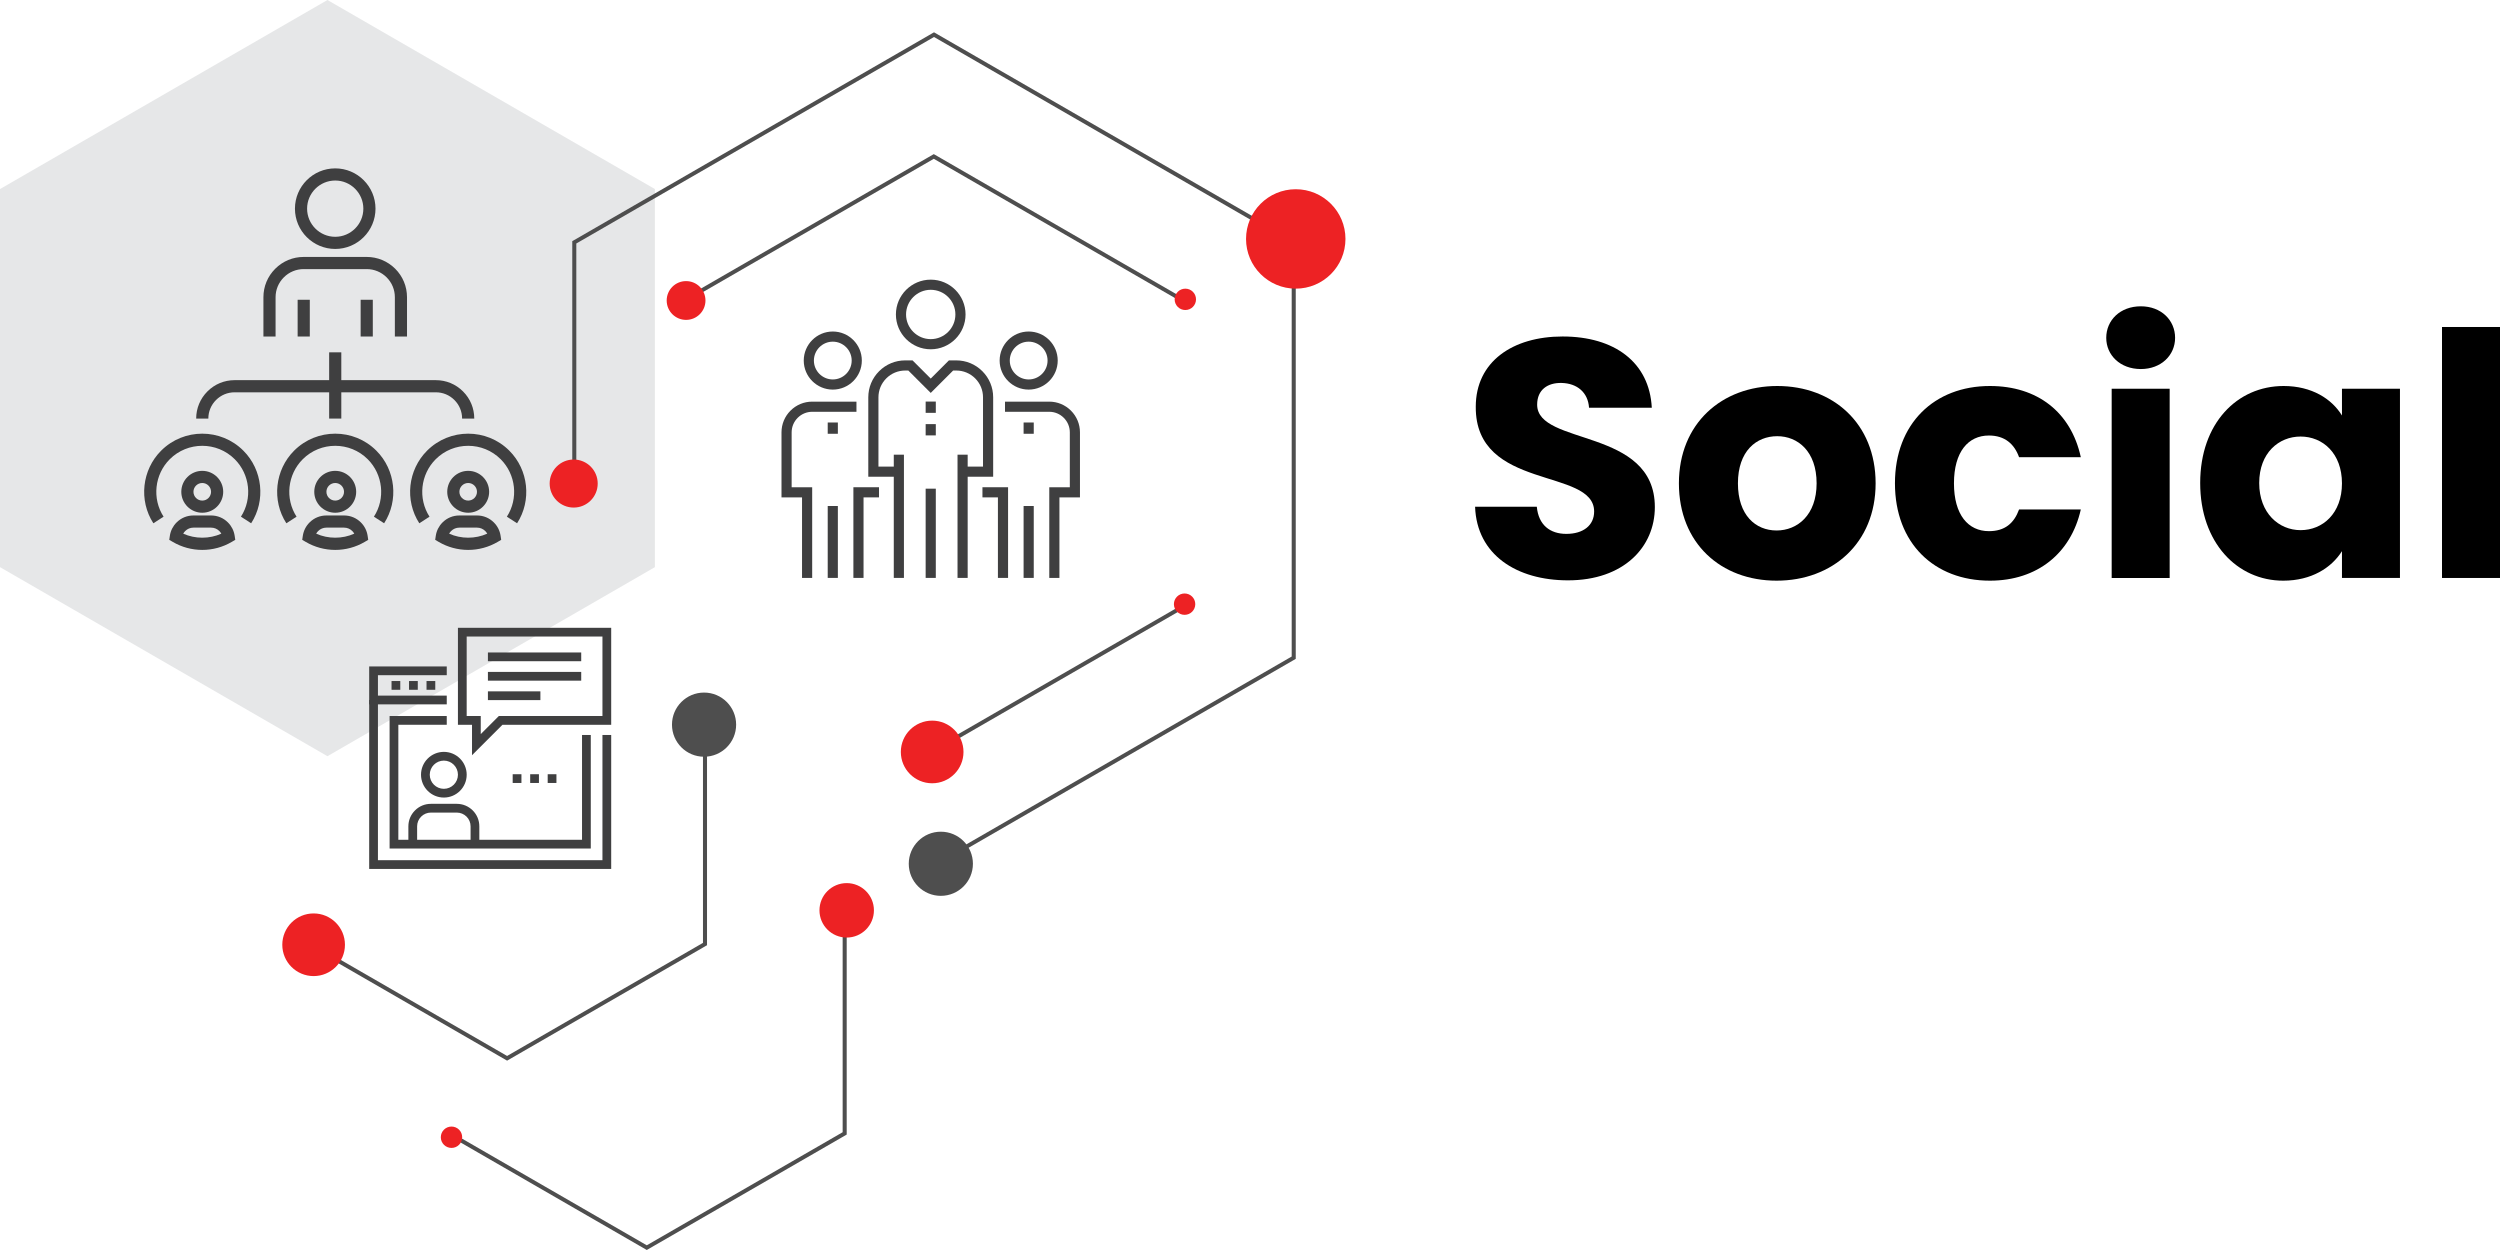 <?xml version="1.0" encoding="utf-8"?>
<!-- Generator: Adobe Illustrator 16.0.0, SVG Export Plug-In . SVG Version: 6.00 Build 0)  -->
<!DOCTYPE svg PUBLIC "-//W3C//DTD SVG 1.1//EN" "http://www.w3.org/Graphics/SVG/1.1/DTD/svg11.dtd">
<svg version="1.1" id="Layer_1" xmlns="http://www.w3.org/2000/svg" xmlns:xlink="http://www.w3.org/1999/xlink" x="0px" y="0px"
	 width="385.452px" height="192.724px" viewBox="0 0 385.452 192.724" enable-background="new 0 0 385.452 192.724"
	 xml:space="preserve">
<polygon fill="#E6E7E8" points="0,29.148 0,87.443 50.486,116.591 100.972,87.443 100.972,29.148 50.486,0 "/>
<g>
	<polygon fill="#4E4E4E" points="143.721,115.214 143.973,115.361 182.755,92.971 182.755,93.692 143.973,116.082 143.721,115.937 	
		"/>
	<polygon fill="#4E4E4E" points="143.973,23.762 182.755,46.153 182.755,46.874 143.973,24.484 105.731,46.562 105.731,45.841 	"/>
	<polygon fill="#4E4E4E" points="199.779,101.585 199.779,37.182 199.623,37.091 144.006,4.981 143.85,5.071 88.233,37.182 
		88.233,73.927 88.857,73.927 88.857,37.543 144.006,5.703 199.154,37.543 199.154,101.224 145.059,132.457 145.059,133.179 	"/>
	<polygon fill="#4E4E4E" points="48.077,145.425 78.185,162.808 108.385,145.373 108.385,111.162 109.009,111.162 109.009,145.736 
		78.185,163.531 48.077,146.148 	"/>
	<polygon fill="#4E4E4E" points="69.613,174.619 99.721,192.001 129.921,174.566 129.921,140.355 130.545,140.355 130.545,174.929 
		99.721,192.724 69.613,175.341 	"/>
	<path fill="#4E4E4E" d="M113.498,111.726c0-2.73-2.214-4.945-4.946-4.945c-2.731,0-4.946,2.215-4.946,4.945
		c0,2.732,2.215,4.947,4.946,4.947C111.284,116.673,113.498,114.458,113.498,111.726"/>
	<path fill="#4E4E4E" d="M150.005,133.177c0-2.73-2.214-4.945-4.946-4.945c-2.731,0-4.946,2.215-4.946,4.945
		c0,2.732,2.215,4.945,4.946,4.945C147.791,138.123,150.005,135.91,150.005,133.177"/>
	<path fill="#ED2224" d="M43.524,145.664c0,2.668,2.163,4.83,4.831,4.83c2.667,0,4.83-2.162,4.83-4.83s-2.163-4.83-4.83-4.83
		C45.688,140.833,43.524,142.996,43.524,145.664"/>
	<path fill="#ED2224" d="M84.746,74.554c0,2.046,1.658,3.704,3.704,3.704c2.046,0,3.705-1.658,3.705-3.704
		c0-2.046-1.659-3.705-3.705-3.705C86.403,70.849,84.746,72.508,84.746,74.554"/>
	<path fill="#ED2224" d="M138.891,115.937c0,2.668,2.162,4.83,4.83,4.83s4.831-2.162,4.831-4.83s-2.163-4.83-4.831-4.83
		S138.891,113.269,138.891,115.937"/>
	<path fill="#ED2224" d="M67.965,175.341c0,0.91,0.738,1.648,1.648,1.648c0.911,0,1.648-0.738,1.648-1.648s-0.737-1.648-1.648-1.648
		C68.703,173.693,67.965,174.431,67.965,175.341"/>
	<path fill="#ED2224" d="M102.79,46.331c0,1.651,1.339,2.99,2.99,2.99c1.652,0,2.99-1.339,2.99-2.99c0-1.652-1.338-2.99-2.99-2.99
		C104.129,43.34,102.79,44.678,102.79,46.331"/>
	<path fill="#ED2224" d="M181.107,46.153c0,0.911,0.738,1.648,1.648,1.648s1.648-0.737,1.648-1.648c0-0.91-0.738-1.648-1.648-1.648
		S181.107,45.243,181.107,46.153"/>
	<path fill="#ED2224" d="M180.993,93.15c0,0.91,0.738,1.647,1.648,1.647s1.648-0.737,1.648-1.647s-0.738-1.647-1.648-1.647
		S180.993,92.24,180.993,93.15"/>
	<path fill="#ED2224" d="M126.346,140.355c0,2.32,1.88,4.199,4.199,4.199c2.319,0,4.198-1.879,4.198-4.199
		c0-2.318-1.879-4.197-4.198-4.197C128.226,136.158,126.346,138.037,126.346,140.355"/>
	<path fill="#ED2224" d="M192.115,36.841c0,4.233,3.431,7.664,7.665,7.664c4.232,0,7.664-3.431,7.664-7.664
		c0-4.233-3.432-7.665-7.664-7.665C195.546,29.176,192.115,32.607,192.115,36.841"/>
</g>
<g>
	<path d="M227.43,78.13h9.517c0.262,2.824,2.04,4.184,4.55,4.184c2.614,0,4.288-1.308,4.288-3.451
		c0-6.798-18.354-3.138-18.25-16.158c0-6.955,5.7-10.825,13.387-10.825c8.001,0,13.387,3.974,13.753,10.981H245
		c-0.157-2.353-1.83-3.765-4.236-3.817c-2.144-0.052-3.765,1.046-3.765,3.347c0,6.38,18.146,3.503,18.146,15.792
		c0,6.17-4.812,11.295-13.387,11.295C233.861,89.478,227.691,85.556,227.43,78.13z"/>
	<path d="M258.855,74.522c0-9.256,6.642-15.008,15.165-15.008c8.576,0,15.164,5.752,15.164,15.008
		c0,9.255-6.693,15.007-15.269,15.007C265.34,89.529,258.855,83.777,258.855,74.522z M280.086,74.522
		c0-4.968-2.928-7.269-6.065-7.269c-3.242,0-6.066,2.301-6.066,7.269c0,4.916,2.72,7.269,5.962,7.269
		C277.105,81.791,280.086,79.438,280.086,74.522z"/>
	<path d="M306.807,59.514c7.321,0,12.498,4.026,14.015,10.981h-9.518c-0.731-2.04-2.195-3.347-4.653-3.347
		c-3.19,0-5.387,2.51-5.387,7.373s2.196,7.373,5.387,7.373c2.458,0,3.869-1.203,4.653-3.347h9.518
		c-1.517,6.746-6.693,10.981-14.015,10.981c-8.575,0-14.642-5.752-14.642-15.007C292.165,65.318,298.231,59.514,306.807,59.514z"/>
	<path d="M324.743,52.089c0-2.719,2.145-4.863,5.334-4.863c3.138,0,5.281,2.144,5.281,4.863c0,2.667-2.144,4.811-5.281,4.811
		C326.888,56.899,324.743,54.755,324.743,52.089z M334.521,59.933v29.179h-8.941V59.933H334.521z"/>
	<path d="M352.092,59.514c4.34,0,7.425,1.987,8.994,4.549v-4.131h8.941v29.179h-8.941V84.98c-1.621,2.563-4.706,4.549-9.047,4.549
		c-7.111,0-12.812-5.856-12.812-15.06C339.228,65.266,344.928,59.514,352.092,59.514z M354.706,67.306
		c-3.347,0-6.38,2.51-6.38,7.164c0,4.654,3.033,7.269,6.38,7.269c3.399,0,6.38-2.563,6.38-7.216S358.105,67.306,354.706,67.306z"/>
	<path d="M385.452,50.416v38.696h-8.941V50.416H385.452z"/>
</g>
<path fill="#3F3F40" d="M62.754,51.886H60.88v-6.06c0-1.158-0.451-2.246-1.27-3.064c-0.825-0.82-1.916-1.272-3.069-1.272h-9.714
	c-1.158,0-2.246,0.451-3.065,1.271c-0.821,0.82-1.273,1.908-1.273,3.065v6.06h-1.874v-6.06c0-1.658,0.647-3.218,1.822-4.39
	c1.171-1.174,2.73-1.821,4.39-1.821h9.714c1.651,0,3.212,0.646,4.392,1.819c1.175,1.175,1.821,2.734,1.821,4.392V51.886z"/>
<rect x="45.89" y="46.218" fill="#3F3F40" width="1.874" height="5.667"/>
<rect x="55.604" y="46.218" fill="#3F3F40" width="1.875" height="5.667"/>
<path fill="#3F3F40" d="M51.686,38.383c-3.425,0-6.211-2.787-6.211-6.212s2.786-6.211,6.211-6.211c3.423,0,6.209,2.786,6.209,6.211
	S55.108,38.383,51.686,38.383 M51.686,27.834c-2.392,0-4.337,1.946-4.337,4.337c0,2.392,1.945,4.338,4.337,4.338
	c2.391,0,4.335-1.946,4.335-4.338C56.021,29.78,54.077,27.834,51.686,27.834"/>
<path fill="#3F3F40" d="M73.122,64.536h-1.874c0-1.084-0.42-2.1-1.184-2.86c-0.766-0.768-1.781-1.189-2.862-1.189H36.17
	c-1.081,0-2.097,0.422-2.861,1.186c-0.766,0.764-1.187,1.781-1.187,2.863h-1.875c0-1.583,0.618-3.07,1.737-4.188
	c1.116-1.119,2.603-1.735,4.186-1.735h31.031c1.584,0,3.07,0.616,4.187,1.737C72.505,61.462,73.122,62.95,73.122,64.536"/>
<rect x="50.749" y="54.323" fill="#3F3F40" width="1.874" height="10.213"/>
<path fill="#3F3F40" d="M72.185,79.055c-1.781,0-3.23-1.448-3.23-3.229c0-1.781,1.449-3.231,3.23-3.231
	c1.782,0,3.232,1.45,3.232,3.231C75.417,77.606,73.967,79.055,72.185,79.055 M72.185,74.469c-0.748,0-1.356,0.609-1.356,1.357
	c0,0.747,0.608,1.355,1.356,1.355c0.749,0,1.357-0.608,1.357-1.355C73.542,75.078,72.934,74.469,72.185,74.469"/>
<path fill="#3F3F40" d="M79.724,80.68l-1.573-1.017c1.798-2.782,1.398-6.505-0.95-8.854c-2.766-2.764-7.265-2.764-10.029,0
	c-2.348,2.349-2.748,6.072-0.95,8.854l-1.574,1.017c-2.273-3.519-1.769-8.228,1.199-11.195c3.496-3.496,9.183-3.496,12.678,0
	C81.494,72.452,81.998,77.161,79.724,80.68"/>
<path fill="#3F3F40" d="M72.186,84.787c-1.601,0-3.172-0.428-4.544-1.234l-0.545-0.32l0.093-0.625
	c0.117-0.783,0.476-1.495,1.039-2.057c0.693-0.693,1.613-1.075,2.591-1.075h2.733c0.977,0,1.898,0.382,2.59,1.075
	c0.563,0.562,0.922,1.274,1.039,2.057l0.093,0.625l-0.545,0.32C75.358,84.359,73.786,84.787,72.186,84.787 M69.249,82.279
	c1.833,0.832,4.041,0.832,5.874,0c-0.081-0.146-0.184-0.282-0.305-0.403c-0.339-0.339-0.788-0.525-1.265-0.525H70.82
	c-0.477,0-0.927,0.186-1.266,0.525C69.433,81.997,69.331,82.133,69.249,82.279"/>
<path fill="#3F3F40" d="M51.685,79.055c-1.782,0-3.231-1.448-3.231-3.229c0-1.781,1.449-3.231,3.231-3.231s3.231,1.45,3.231,3.231
	C54.916,77.606,53.467,79.055,51.685,79.055 M51.685,74.469c-0.749,0-1.357,0.609-1.357,1.357c0,0.747,0.608,1.355,1.357,1.355
	s1.357-0.608,1.357-1.355C53.042,75.078,52.434,74.469,51.685,74.469"/>
<path fill="#3F3F40" d="M59.224,80.68l-1.574-1.017c1.798-2.782,1.398-6.505-0.95-8.854c-2.766-2.764-7.263-2.764-10.028,0
	c-2.349,2.349-2.748,6.072-0.95,8.854l-1.574,1.017c-2.274-3.519-1.77-8.228,1.198-11.195c3.496-3.496,9.183-3.496,12.679,0
	C60.994,72.452,61.498,77.161,59.224,80.68"/>
<path fill="#3F3F40" d="M51.686,84.787c-1.601,0-3.173-0.428-4.544-1.234l-0.545-0.32l0.092-0.625
	c0.117-0.783,0.477-1.495,1.04-2.057c0.692-0.693,1.612-1.075,2.591-1.075h2.732c0.978,0,1.898,0.382,2.591,1.075
	c0.563,0.562,0.921,1.274,1.038,2.057l0.093,0.625l-0.545,0.32C54.858,84.359,53.287,84.787,51.686,84.787 M48.749,82.279
	c1.833,0.832,4.041,0.832,5.874,0c-0.082-0.146-0.185-0.282-0.305-0.403c-0.34-0.339-0.788-0.525-1.266-0.525H50.32
	c-0.478,0-0.928,0.186-1.266,0.525C48.932,81.997,48.83,82.133,48.749,82.279"/>
<path fill="#3F3F40" d="M31.184,79.055c-1.781,0-3.231-1.448-3.231-3.229c0-1.781,1.45-3.231,3.231-3.231
	c1.782,0,3.23,1.45,3.23,3.231C34.414,77.606,32.966,79.055,31.184,79.055 M31.184,74.469c-0.749,0-1.357,0.609-1.357,1.357
	c0,0.747,0.608,1.355,1.357,1.355s1.356-0.608,1.356-1.355C32.54,75.078,31.933,74.469,31.184,74.469"/>
<path fill="#3F3F40" d="M38.723,80.68l-1.575-1.017c1.798-2.782,1.4-6.505-0.949-8.854c-2.765-2.764-7.264-2.764-10.029,0
	c-2.347,2.349-2.747,6.072-0.949,8.854l-1.575,1.017c-2.274-3.519-1.769-8.228,1.2-11.195c3.495-3.496,9.183-3.496,12.678,0
	C40.493,72.452,40.997,77.161,38.723,80.68"/>
<path fill="#3F3F40" d="M31.185,84.787c-1.601,0-3.172-0.428-4.544-1.234l-0.545-0.32l0.093-0.625
	c0.117-0.783,0.476-1.495,1.039-2.057c0.692-0.693,1.612-1.075,2.591-1.075h2.733c0.977,0,1.899,0.382,2.591,1.075
	c0.562,0.562,0.921,1.274,1.038,2.057l0.094,0.625l-0.546,0.32C34.357,84.359,32.786,84.787,31.185,84.787 M28.248,82.279
	c1.834,0.832,4.041,0.832,5.875,0c-0.082-0.146-0.185-0.282-0.306-0.403c-0.339-0.339-0.788-0.525-1.265-0.525h-2.733
	c-0.478,0-0.927,0.186-1.265,0.525C28.432,81.997,28.329,82.133,28.248,82.279"/>
<polygon fill="#3F3F40" points="94.235,133.974 56.921,133.974 56.921,107.923 58.27,107.923 58.27,132.625 92.886,132.625 
	92.886,113.32 94.235,113.32 "/>
<polygon fill="#3F3F40" points="68.881,108.599 56.921,108.599 56.921,102.753 68.881,102.753 68.881,104.103 58.27,104.103 
	58.27,107.25 68.881,107.25 "/>
<rect x="60.367" y="105.001" fill="#3F3F40" width="1.349" height="1.35"/>
<rect x="63.065" y="105.001" fill="#3F3F40" width="1.349" height="1.35"/>
<rect x="65.762" y="105.001" fill="#3F3F40" width="1.349" height="1.35"/>
<polygon fill="#3F3F40" points="91.087,130.826 60.068,130.826 60.068,110.396 68.881,110.396 68.881,111.746 61.417,111.746 
	61.417,129.478 89.738,129.478 89.738,113.32 91.087,113.32 "/>
<rect x="79.046" y="119.371" fill="#3F3F40" width="1.35" height="1.348"/>
<rect x="81.744" y="119.371" fill="#3F3F40" width="1.349" height="1.348"/>
<rect x="84.443" y="119.371" fill="#3F3F40" width="1.349" height="1.348"/>
<path fill="#3F3F40" d="M73.903,130.152h-1.349v-2.746c0-0.566-0.22-1.1-0.621-1.5c-0.404-0.4-0.939-0.621-1.503-0.621h-3.993
	c-0.568,0-1.1,0.221-1.5,0.619c-0.403,0.402-0.624,0.936-0.624,1.502v2.746h-1.349v-2.746c0-0.928,0.362-1.799,1.02-2.453
	c0.652-0.656,1.524-1.018,2.453-1.018h3.993c0.922,0,1.795,0.361,2.454,1.016c0.658,0.656,1.019,1.527,1.019,2.455V130.152z"/>
<path fill="#3F3F40" d="M68.434,122.968c-1.942,0-3.522-1.58-3.522-3.521c0-1.943,1.58-3.523,3.522-3.523s3.521,1.58,3.521,3.523
	C71.955,121.388,70.376,122.968,68.434,122.968 M68.434,117.271c-1.198,0-2.173,0.977-2.173,2.176c0,1.197,0.975,2.174,2.173,2.174
	c1.198,0,2.172-0.977,2.172-2.174C70.606,118.248,69.632,117.271,68.434,117.271"/>
<path fill="#3F3F40" d="M72.775,116.441v-4.695h-2.171v-14.95h23.631v14.95H77.47L72.775,116.441z M71.953,110.396h2.17v2.789
	l2.788-2.789h15.975V98.144H71.953V110.396z"/>
<rect x="75.227" y="103.595" fill="#3F3F40" width="14.386" height="1.35"/>
<rect x="75.227" y="100.599" fill="#3F3F40" width="14.386" height="1.348"/>
<rect x="75.227" y="106.593" fill="#3F3F40" width="8.092" height="1.35"/>
<path fill="#3F3F40" d="M128.4,60.069c-2.469,0-4.478-2.009-4.478-4.478c0-2.469,2.009-4.478,4.478-4.478
	c2.469,0,4.478,2.009,4.478,4.478C132.878,58.06,130.869,60.069,128.4,60.069 M128.4,52.678c-1.606,0-2.913,1.307-2.913,2.913
	s1.307,2.913,2.913,2.913s2.913-1.307,2.913-2.913S130.006,52.678,128.4,52.678"/>
<rect x="127.618" y="78.016" fill="#3F3F40" width="1.564" height="11.086"/>
<path fill="#3F3F40" d="M125.223,89.102h-1.565V76.687h-3.166V66.666c0-1.266,0.492-2.457,1.388-3.353
	c0.896-0.895,2.087-1.388,3.353-1.388h6.816v1.564h-6.816c-0.848,0-1.647,0.331-2.246,0.931c-0.601,0.6-0.931,1.398-0.931,2.246
	v8.457h3.167V89.102z"/>
<rect x="127.618" y="65.141" fill="#3F3F40" width="1.564" height="1.739"/>
<polygon fill="#3F3F40" points="133.141,89.102 131.577,89.102 131.577,75.123 135.526,75.123 135.526,76.687 133.141,76.687 "/>
<path fill="#3F3F40" d="M158.602,60.069c-2.469,0-4.478-2.009-4.478-4.478c0-2.469,2.009-4.478,4.478-4.478
	c2.469,0,4.478,2.009,4.478,4.478C163.08,58.06,161.07,60.069,158.602,60.069 M158.602,52.678c-1.606,0-2.913,1.307-2.913,2.913
	s1.307,2.913,2.913,2.913s2.913-1.307,2.913-2.913S160.208,52.678,158.602,52.678"/>
<rect x="157.819" y="78.016" fill="#3F3F40" width="1.565" height="11.086"/>
<path fill="#3F3F40" d="M163.343,89.102h-1.565V75.123h3.168v-8.457c0-0.848-0.331-1.646-0.931-2.246s-1.398-0.931-2.246-0.931
	h-6.817v-1.564h6.817c1.266,0,2.457,0.493,3.353,1.388c0.894,0.896,1.388,2.087,1.388,3.353v10.021h-3.167V89.102z"/>
<rect x="157.819" y="65.141" fill="#3F3F40" width="1.565" height="1.739"/>
<polygon fill="#3F3F40" points="155.425,89.102 153.86,89.102 153.86,76.687 151.475,76.687 151.475,75.123 155.425,75.123 "/>
<path fill="#3F3F40" d="M143.501,53.853c-2.96,0-5.369-2.408-5.369-5.369c0-2.959,2.409-5.367,5.369-5.367s5.368,2.408,5.368,5.367
	C148.869,51.444,146.461,53.853,143.501,53.853 M143.501,44.681c-2.098,0-3.804,1.707-3.804,3.803c0,2.098,1.706,3.804,3.804,3.804
	s3.803-1.706,3.803-3.804C147.304,46.388,145.599,44.681,143.501,44.681"/>
<rect x="142.718" y="75.344" fill="#3F3F40" width="1.565" height="13.758"/>
<rect x="137.804" y="70.103" fill="#3F3F40" width="1.565" height="19"/>
<rect x="147.632" y="70.103" fill="#3F3F40" width="1.564" height="19"/>
<path fill="#3F3F40" d="M153.127,73.506h-4.712v-1.564h3.147V61.259c0-1.104-0.43-2.141-1.209-2.921
	c-0.781-0.78-1.818-1.21-2.921-1.21h-0.477l-3.454,3.453l-3.454-3.453h-0.477c-1.103,0-2.141,0.43-2.921,1.21
	c-0.78,0.78-1.21,1.817-1.21,2.921v10.683h3.148v1.564h-4.713V61.259c0-1.521,0.593-2.951,1.668-4.027
	c1.077-1.077,2.507-1.668,4.028-1.668h1.126l2.805,2.805l2.805-2.805h1.126c1.521,0,2.951,0.591,4.027,1.668
	c1.076,1.076,1.668,2.506,1.668,4.027V73.506z"/>
<rect x="142.718" y="61.913" fill="#3F3F40" width="1.565" height="1.74"/>
<rect x="142.718" y="65.391" fill="#3F3F40" width="1.565" height="1.739"/>
</svg>

